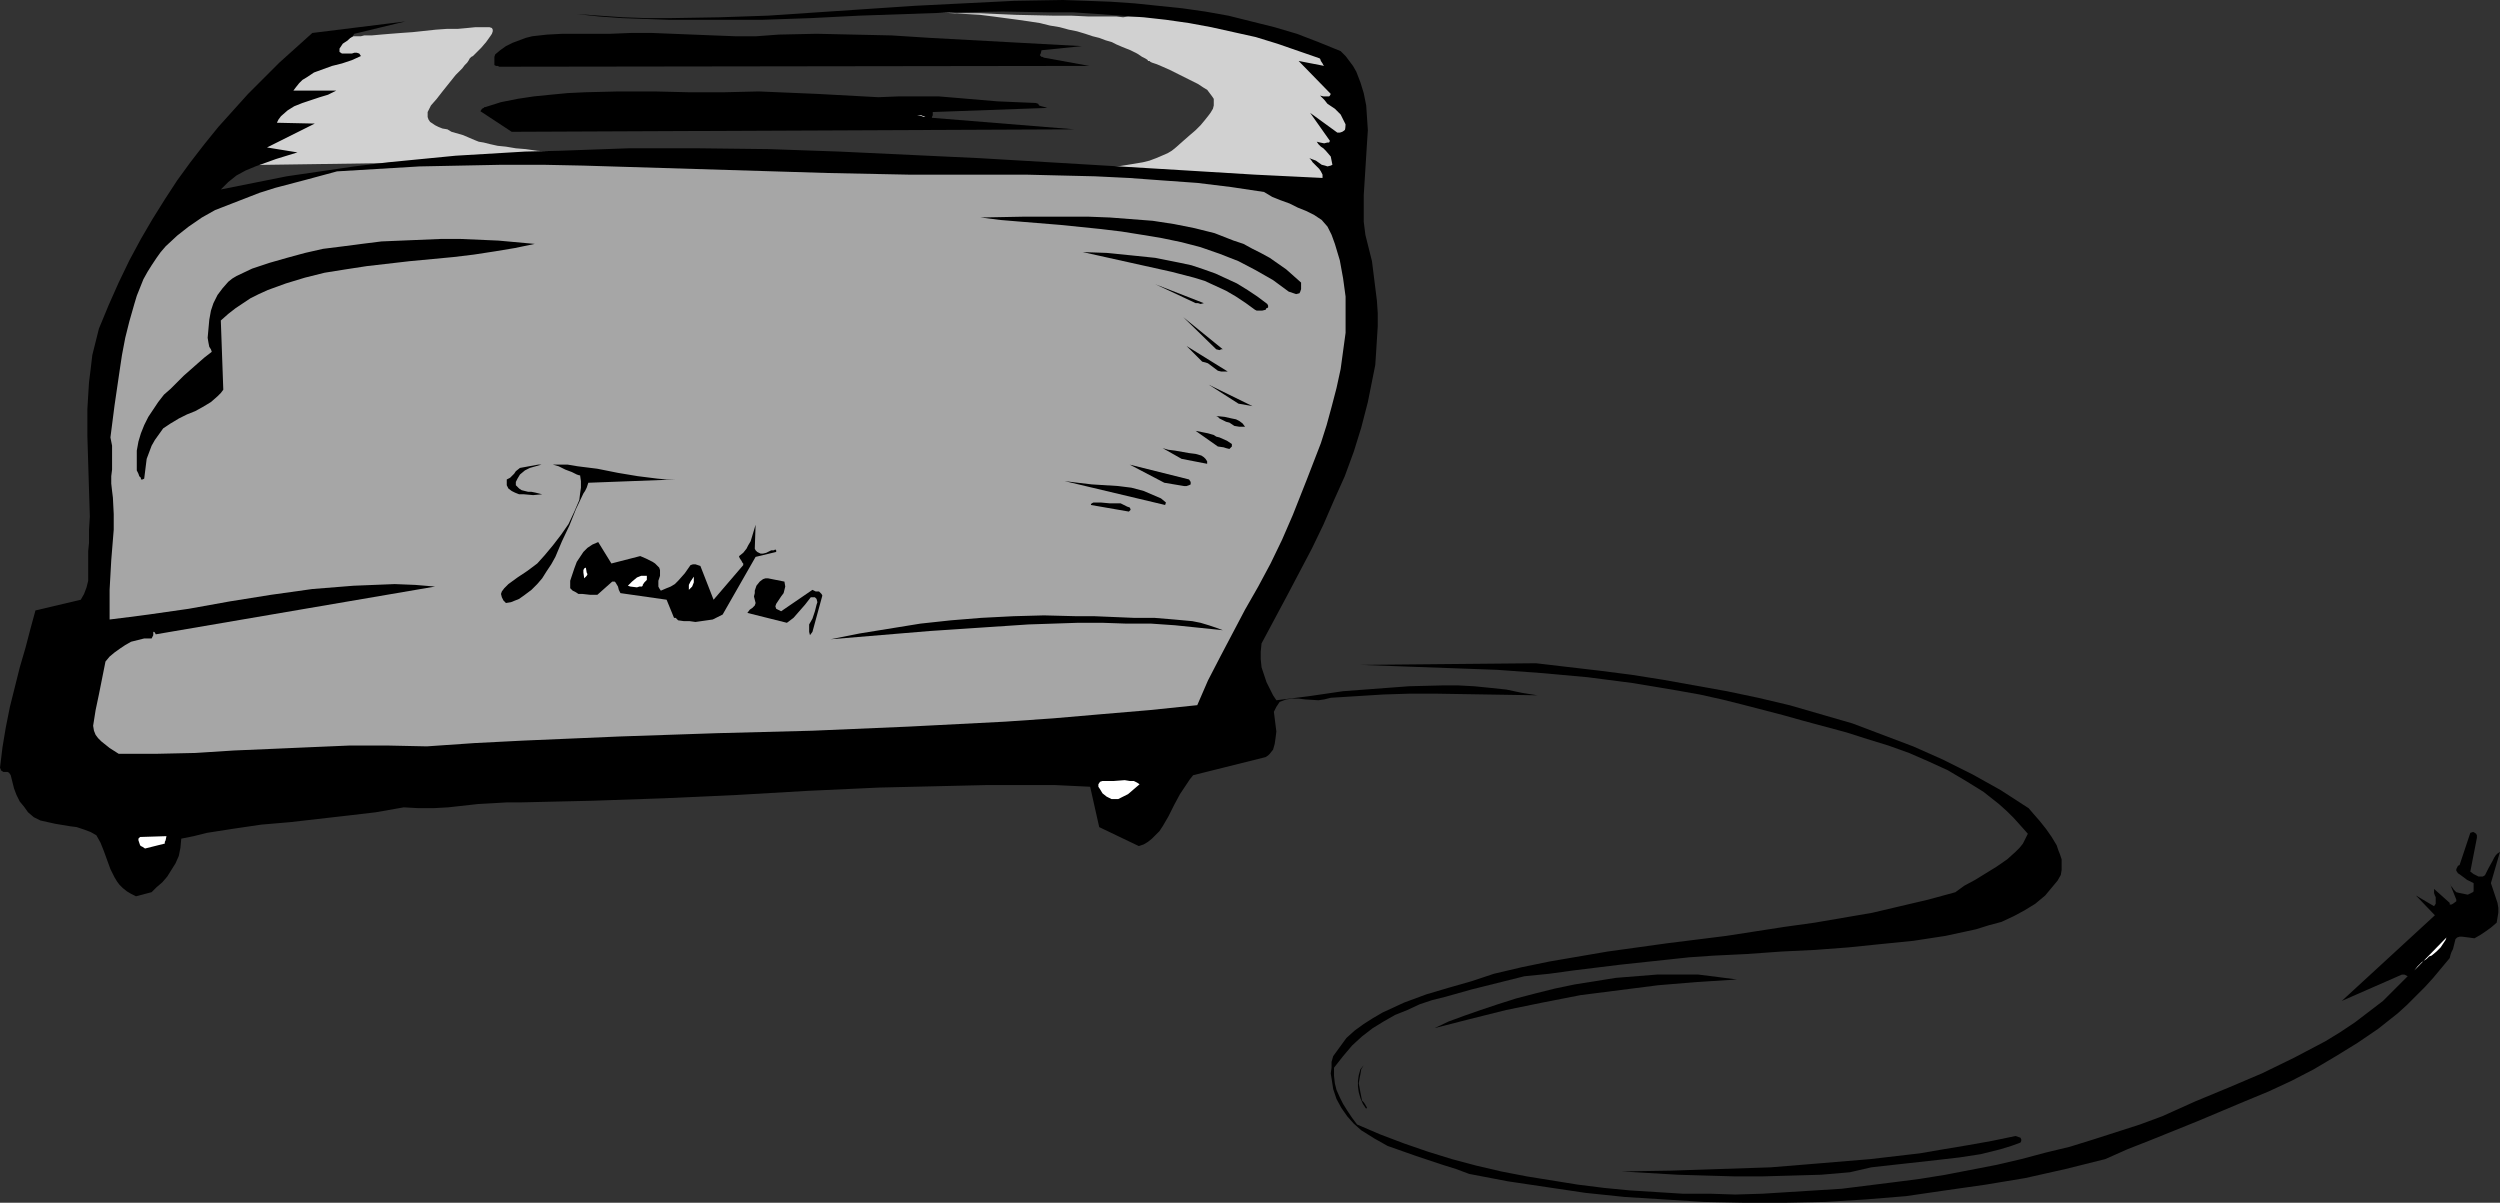<?xml version="1.0" encoding="UTF-8" standalone="no"?>
<svg
   version="1.0"
   width="129.724mm"
   height="62.41mm"
   id="svg35"
   sodipodi:docname="Toaster 24.wmf"
   xmlns:inkscape="http://www.inkscape.org/namespaces/inkscape"
   xmlns:sodipodi="http://sodipodi.sourceforge.net/DTD/sodipodi-0.dtd"
   xmlns="http://www.w3.org/2000/svg"
   xmlns:svg="http://www.w3.org/2000/svg">
  <rect width="100%" height="100%" fill="#333333" stroke="none"/>
  <sodipodi:namedview
     id="namedview35"
     pagecolor="#ffffff"
     bordercolor="#000000"
     borderopacity="0.25"
     inkscape:showpageshadow="2"
     inkscape:pageopacity="0.0"
     inkscape:pagecheckerboard="0"
     inkscape:deskcolor="#d1d1d1"
     inkscape:document-units="mm" />
  <defs
     id="defs1">
    <pattern
       id="WMFhbasepattern"
       patternUnits="userSpaceOnUse"
       width="6"
       height="6"
       x="0"
       y="0" />
  </defs>
  <path
     style="fill:#d1d1d1;fill-opacity:1;fill-rule:evenodd;stroke:none"
     d="m 180.507,2.262 h 0.808 l 0.646,0.162 h 0.97 0.808 1.131 1.293 l 1.454,0.162 h 1.293 3.232 l 3.394,0.162 3.717,0.162 7.272,0.162 h 3.555 l 3.394,0.162 h 2.909 2.586 l 1.293,0.162 0.97,-0.162 h 1.616 1.293 l 1.778,0.162 1.778,0.162 1.939,0.162 2.101,0.162 2.262,0.323 4.525,0.646 4.525,0.646 1.939,0.485 1.939,0.485 1.778,0.323 1.616,0.485 1.131,0.323 0.97,0.485 1.778,0.969 0.97,0.485 1.131,0.485 2.101,1.131 1.939,1.292 0.97,0.646 0.808,0.646 0.808,0.808 0.646,0.969 0.485,0.808 0.323,0.969 0.162,1.131 v 1.131 l -0.323,2.747 -0.323,2.585 -0.646,2.747 -0.646,2.423 -0.323,1.292 -0.323,0.969 -0.162,0.808 -0.323,0.808 -0.162,0.646 -0.162,0.485 v 0.323 h -0.162 -0.646 -0.646 -1.131 -1.131 l -1.454,-0.162 -1.778,-0.162 h -1.778 l -2.101,-0.162 h -2.262 l -2.262,-0.162 -2.424,-0.162 -5.171,-0.323 -5.494,-0.162 -5.494,-0.323 -5.333,-0.323 -5.333,-0.162 -2.586,-0.162 -2.262,-0.162 -2.262,-0.162 h -2.101 l -1.939,-0.162 h -1.778 l -1.616,-0.162 h -1.454 -1.131 -0.808 -0.646 -0.485 -0.162 v 0.162 h 0.323 l 0.323,0.162 h 0.485 l 0.808,0.162 h 0.808 l 0.97,0.162 h 0.97 l 1.131,0.162 h 2.747 2.909 3.07 l 3.07,-0.162 3.232,-0.323 3.07,-0.485 2.909,-0.485 1.293,-0.323 1.293,-0.485 1.131,-0.485 1.131,-0.485 0.808,-0.485 0.808,-0.646 1.454,-1.292 1.293,-1.131 1.131,-0.969 0.97,-0.969 0.808,-0.969 0.646,-0.808 0.485,-0.646 0.485,-0.808 0.162,-0.646 v -0.646 -0.646 l -0.323,-0.485 -0.485,-0.646 -0.485,-0.646 -0.808,-0.485 -0.97,-0.646 -1.939,-0.969 -1.939,-0.969 -1.616,-0.808 -1.454,-0.646 -1.131,-0.485 -0.485,-0.162 -0.485,-0.162 -0.323,-0.162 -0.162,-0.162 h -0.162 -0.162 v -0.162 l -0.485,-0.323 -0.646,-0.323 -0.97,-0.646 -0.646,-0.323 -0.646,-0.323 -0.808,-0.323 -0.808,-0.323 -1.131,-0.485 -0.97,-0.485 -1.131,-0.323 -1.293,-0.485 -1.293,-0.323 -1.454,-0.485 -1.616,-0.485 -1.616,-0.323 -1.778,-0.485 -1.939,-0.323 -1.939,-0.485 -2.101,-0.323 -2.262,-0.323 -2.424,-0.323 -2.424,-0.323 -2.586,-0.323 -2.747,-0.162 -2.747,-0.162 -3.07,-0.162 z"
     id="path1" />
  <path
     style="fill:#d1d1d1;fill-opacity:1;fill-rule:evenodd;stroke:none"
     d="m 69.326,7.109 -0.646,0.323 -0.646,0.323 -0.808,0.485 -0.97,0.485 -0.97,0.646 -0.97,0.808 -2.101,1.616 -2.262,1.939 -2.262,2.262 -4.686,4.524 -2.262,2.262 -2.101,2.262 -1.939,1.939 -0.808,0.969 -0.808,0.969 -0.808,0.808 -0.646,0.646 -0.485,0.646 -0.485,0.485 -0.485,0.485 -0.323,0.323 v 0.162 h -0.162 l 44.763,-0.646 h 0.808 0.808 25.371 6.302 6.141 25.371 0.97 0.808 -2.424 l -1.131,-0.162 h -1.454 -1.616 l -1.778,-0.162 h -2.101 -2.101 l -2.262,-0.162 h -2.424 l -5.01,-0.323 -5.171,-0.162 -10.666,-0.646 -5.01,-0.323 -2.262,-0.162 -2.262,-0.162 -2.262,-0.323 -1.939,-0.162 -1.939,-0.323 -1.616,-0.162 -1.454,-0.323 -1.293,-0.323 -0.97,-0.162 -0.808,-0.323 -2.262,-0.969 -2.262,-0.646 -0.808,-0.485 -0.97,-0.162 -0.808,-0.323 -0.646,-0.323 -0.485,-0.323 -0.485,-0.323 -0.323,-0.485 -0.162,-0.485 v -0.323 -0.646 l 0.323,-0.646 0.323,-0.646 1.131,-1.292 1.131,-1.454 2.586,-3.231 0.646,-0.646 0.646,-0.646 0.485,-0.646 0.485,-0.485 0.323,-0.485 0.162,-0.323 0.323,-0.323 v 0 0 l 0.323,-0.162 0.323,-0.323 0.323,-0.323 0.97,-0.969 0.97,-1.131 0.808,-1.131 0.323,-0.485 0.162,-0.485 V 5.816 l -0.162,-0.323 -0.485,-0.162 h -0.646 -0.808 -1.293 L 91.627,5.493 89.849,5.655 H 87.749 L 85.486,5.816 80.962,6.301 78.699,6.462 76.598,6.624 74.659,6.786 72.882,6.947 H 71.427 L 70.781,7.109 h -0.485 -0.485 -0.323 z"
     id="path2" />
  <path
     style="fill:#000000;fill-opacity:1;fill-rule:evenodd;stroke:none"
     d="m 288.132,230.226 7.595,1.454 7.595,1.131 7.595,1.131 7.757,0.808 7.757,0.485 7.757,0.485 7.918,0.162 h 7.918 l 7.918,-0.162 7.918,-0.485 7.918,-0.646 7.757,-1.131 7.918,-1.131 7.757,-1.292 7.918,-1.777 7.757,-1.939 4.363,-1.939 4.525,-1.777 9.211,-3.716 9.211,-3.877 4.686,-1.939 4.525,-2.1 4.363,-2.262 4.363,-2.585 4.202,-2.585 4.04,-2.747 3.878,-3.07 1.778,-1.616 1.778,-1.777 1.778,-1.777 1.616,-1.777 1.616,-1.939 1.616,-1.939 0.162,-0.646 0.162,-0.485 0.323,-0.646 0.323,-1.292 0.162,-0.646 0.323,-0.323 0.485,-0.162 h 0.485 l 1.293,0.162 1.131,0.162 1.131,-0.646 0.97,-0.646 1.131,-0.808 1.131,-0.969 0.162,-0.969 0.162,-0.969 v -0.969 l -0.162,-0.969 -0.323,-0.969 -0.323,-0.969 -0.646,-1.939 1.778,-6.139 -0.485,0.323 -0.323,0.323 -0.323,0.485 -0.323,0.646 -0.808,1.454 -0.646,1.292 -0.162,0.162 -0.323,0.162 h -0.485 -0.323 l -0.97,-0.485 -0.646,-0.485 1.293,-6.624 v -0.485 l -0.162,-0.323 -0.485,-0.323 h -0.162 l -0.485,0.162 -2.101,6.301 -0.323,0.162 -0.162,0.323 -0.162,0.323 v 0.323 l 0.323,0.485 0.485,0.323 1.293,0.969 0.646,0.323 0.646,0.323 v 0.808 0.808 l -0.162,0.162 -0.323,0.162 -0.646,0.323 -0.808,-0.162 -0.808,-0.162 -0.646,-0.162 -0.485,-0.485 -0.323,-0.485 -0.323,-0.323 -0.162,-0.485 1.293,3.231 v 0.162 0.162 l -0.646,0.485 -0.323,0.162 h -0.323 v 0 -0.323 l -3.07,-2.747 v 0.323 0.485 l 0.162,0.485 0.162,0.323 v 0.485 0.323 0.485 l -0.323,0.485 -3.555,-2.1 3.717,3.877 -18.261,16.802 11.797,-5.17 h 0.323 0.162 l 0.646,0.323 -2.424,2.423 -2.424,2.423 -2.747,2.1 -2.747,2.1 -2.909,1.939 -2.909,1.777 -3.07,1.616 -3.07,1.616 -6.302,3.07 -6.464,2.747 -6.626,2.747 -6.464,2.908 -4.363,1.616 -4.525,1.454 -4.525,1.454 -4.686,1.454 -4.686,1.131 -4.848,1.292 -4.848,1.131 -10.019,1.939 -5.01,0.808 -5.01,0.646 -5.171,0.646 -5.171,0.646 -5.171,0.323 -5.171,0.323 -5.171,0.323 -5.333,0.162 -5.01,-0.162 h -5.333 l -5.171,-0.323 -5.171,-0.323 -5.01,-0.485 -5.171,-0.646 -5.01,-0.808 -5.01,-0.808 -5.01,-0.969 -4.848,-1.131 -4.848,-1.292 -4.686,-1.454 -4.686,-1.616 -4.686,-1.777 -4.525,-1.939 -0.97,-1.292 -0.97,-1.454 -0.808,-1.292 -0.646,-1.292 -0.646,-1.454 -0.323,-1.292 -0.162,-1.454 v -1.616 l 1.778,-2.262 1.778,-2.1 1.939,-1.777 2.101,-1.616 2.101,-1.292 2.262,-1.292 2.424,-0.969 2.424,-1.131 2.424,-0.808 2.586,-0.646 5.171,-1.454 5.171,-1.292 5.171,-1.292 4.848,-0.485 4.686,-0.646 9.211,-1.131 9.05,-0.969 4.525,-0.485 4.686,-0.323 6.626,-0.323 6.787,-0.485 6.626,-0.323 6.464,-0.485 6.302,-0.646 6.464,-0.646 6.302,-0.969 5.979,-1.292 2.586,-0.808 2.424,-0.646 2.424,-1.131 2.101,-1.131 2.101,-1.292 1.939,-1.616 0.808,-0.969 0.808,-0.969 0.808,-0.969 0.646,-1.131 0.162,-0.969 v -0.969 -1.131 l -0.323,-0.969 -0.323,-0.808 -0.323,-0.969 -0.97,-1.616 -1.131,-1.616 -1.293,-1.616 -1.131,-1.292 -0.97,-1.131 -2.747,-1.777 -2.747,-1.777 -5.494,-3.07 -5.818,-2.908 -5.818,-2.585 -5.979,-2.262 -5.979,-2.262 -6.141,-1.777 -6.141,-1.777 -6.141,-1.454 -6.141,-1.292 -6.302,-1.131 -6.302,-1.131 -6.141,-0.969 -6.302,-0.808 -12.443,-1.454 -34.421,0.323 8.888,0.323 9.05,0.323 8.888,0.323 8.888,0.646 8.888,0.808 8.726,1.131 8.726,1.454 4.525,0.808 4.363,0.969 3.878,0.969 8.08,2.1 4.04,1.131 8.403,2.262 4.04,1.292 4.202,1.292 4.04,1.454 3.717,1.616 3.878,1.777 3.555,2.1 3.394,2.1 3.07,2.423 1.616,1.454 1.293,1.292 1.454,1.616 1.293,1.454 -0.485,0.969 -0.485,0.969 -0.646,0.808 -0.808,0.808 -1.616,1.454 -2.101,1.454 -4.202,2.585 -2.101,1.131 -1.778,1.292 -5.333,1.454 -5.494,1.292 -5.494,1.292 -5.656,0.969 -5.656,0.969 -5.818,0.808 -11.474,1.777 -11.635,1.454 -11.635,1.616 -5.656,0.969 -5.656,0.969 -5.494,1.131 -5.494,1.292 -4.363,1.454 -4.525,1.292 -4.363,1.292 -4.363,1.616 -2.101,0.969 -2.101,0.969 -1.939,1.131 -1.778,1.131 -1.778,1.292 -1.616,1.454 -1.293,1.777 -1.293,1.777 -0.323,1.131 v 1.131 l -0.162,1.131 0.162,0.969 0.323,2.1 0.646,1.939 0.97,1.777 1.131,1.616 1.293,1.454 1.454,1.292 1.293,0.808 1.293,0.808 2.586,1.454 2.747,0.969 2.747,0.969 5.333,1.777 2.586,0.808 z"
     id="path3" />
  <path
     style="fill:#000000;fill-opacity:1;fill-rule:evenodd;stroke:none"
     d="m 318.028,229.742 10.989,0.646 5.494,0.162 5.656,0.162 h 5.494 l 5.818,-0.162 5.656,-0.162 5.656,-0.485 4.202,-0.969 4.363,-0.485 8.726,-0.969 4.202,-0.485 4.202,-0.646 1.939,-0.485 1.939,-0.485 2.101,-0.646 1.778,-0.646 0.162,-0.323 v -0.162 -0.162 l -0.162,-0.323 -0.485,-0.162 -0.485,-0.162 -4.686,0.969 -4.525,0.808 -4.848,0.808 -4.686,0.808 -9.696,1.131 -9.696,0.808 -9.858,0.808 -9.858,0.323 -9.696,0.323 z"
     id="path4" />
  <path
     style="fill:#000000;fill-opacity:1;fill-rule:evenodd;stroke:none"
     d="m 26.664,175.78 3.07,-0.808 0.97,-0.969 1.131,-0.969 0.97,-1.131 0.808,-1.292 0.808,-1.292 0.646,-1.454 0.323,-1.616 0.162,-1.777 2.424,-0.485 2.586,-0.646 5.171,-0.808 5.494,-0.808 5.656,-0.485 5.656,-0.646 5.656,-0.646 5.494,-0.646 5.494,-0.969 2.909,0.162 h 2.909 l 2.909,-0.162 2.909,-0.323 2.909,-0.323 2.909,-0.162 2.747,-0.162 h 2.747 l 6.949,-0.162 7.11,-0.162 14.059,-0.485 14.221,-0.646 13.898,-0.808 14.059,-0.646 13.898,-0.323 6.949,-0.162 h 6.949 6.787 l 6.787,0.323 1.778,7.917 7.757,3.716 0.97,-0.323 0.808,-0.485 0.808,-0.646 0.646,-0.646 0.808,-0.808 0.646,-0.969 1.131,-1.939 1.131,-2.262 1.131,-2.1 1.293,-1.939 0.646,-0.969 0.646,-0.808 14.221,-3.554 0.485,-0.323 0.323,-0.323 0.646,-0.808 0.323,-1.131 0.162,-1.131 0.162,-1.292 -0.162,-1.292 -0.323,-2.585 0.485,-0.969 0.323,-0.485 0.323,-0.485 1.293,-0.485 1.131,-0.162 h 1.293 l 1.293,0.162 2.586,0.162 1.131,-0.162 1.293,-0.323 5.171,-0.323 5.171,-0.323 5.171,-0.162 h 5.01 l 10.019,0.162 10.019,0.162 -3.07,-0.485 -3.07,-0.646 -3.07,-0.323 -3.232,-0.323 -3.07,-0.162 h -3.232 l -6.464,0.162 -6.464,0.485 -6.464,0.485 -6.626,0.969 -6.464,0.808 -0.646,-0.969 -0.646,-1.292 -0.646,-1.292 -0.485,-1.454 -0.485,-1.454 -0.162,-1.616 v -1.454 l 0.162,-1.616 5.01,-9.371 4.848,-9.209 2.262,-4.685 2.101,-4.847 2.101,-4.685 1.778,-4.847 1.454,-4.685 1.293,-5.008 0.97,-4.847 0.485,-2.423 0.162,-2.423 0.162,-2.585 0.162,-2.585 v -2.585 l -0.162,-2.423 -0.323,-2.585 -0.323,-2.585 -0.323,-2.585 -0.646,-2.585 -0.646,-2.585 -0.323,-2.585 v -2.585 -2.585 l 0.323,-5.17 0.323,-5.17 0.162,-2.423 -0.162,-2.423 -0.162,-2.423 -0.485,-2.423 -0.646,-2.1 -0.808,-2.1 -0.646,-1.131 -1.454,-1.939 -0.97,-0.969 -4.363,-1.777 -4.202,-1.616 -4.363,-1.292 -4.525,-1.131 -4.525,-1.131 -4.525,-0.808 -4.525,-0.646 -4.686,-0.485 -4.686,-0.485 -4.686,-0.323 L 213.15,0.162 208.464,0 l -9.534,0.162 -9.696,0.485 -9.696,0.485 -9.696,0.646 -19.23,1.292 -9.534,0.323 -9.534,0.162 h -4.686 l -4.686,-0.162 -4.686,-0.323 -4.525,-0.323 4.525,0.485 4.525,0.323 4.525,0.162 4.525,0.162 h 9.211 9.373 l 9.373,-0.323 9.534,-0.485 18.746,-0.646 9.373,-0.162 9.211,0.162 h 4.686 l 4.686,0.323 4.525,0.323 4.525,0.323 4.363,0.485 4.525,0.646 4.363,0.808 4.363,0.969 4.363,0.969 4.202,1.292 4.202,1.454 4.202,1.454 0.162,0.485 0.323,0.485 0.162,0.323 0.162,0.162 -5.01,-0.969 6.302,6.462 -0.162,0.323 -0.162,0.162 h -0.485 -0.646 l -0.646,-0.162 0.808,0.808 0.646,0.808 1.454,0.969 1.131,1.131 0.323,0.646 0.323,0.646 0.323,0.646 v 0.808 l -0.162,0.323 -0.485,0.323 -0.485,0.162 h -0.485 l -5.333,-3.877 3.878,5.493 -0.162,0.323 h -0.323 l -0.646,0.162 -0.808,-0.162 -0.646,-0.162 0.323,0.485 0.485,0.485 0.485,0.323 0.485,0.485 0.97,1.131 0.162,0.808 0.162,0.808 -0.323,0.162 -0.646,0.162 -0.485,-0.162 -0.646,-0.162 -1.131,-0.808 -1.293,-0.485 0.323,0.323 0.323,0.485 0.808,0.808 0.485,0.485 0.323,0.485 0.323,0.646 v 0.646 l -13.251,-0.646 -13.251,-0.808 -13.413,-0.808 -13.574,-0.808 -13.736,-0.808 -13.736,-0.646 -13.736,-0.646 -13.898,-0.485 -13.736,-0.162 h -13.736 l -13.574,0.485 -6.787,0.162 -13.574,0.808 -6.626,0.646 -6.626,0.646 -6.626,0.808 -6.626,0.969 -6.626,0.969 -6.464,1.292 -6.464,1.292 1.454,-1.454 1.616,-1.292 1.778,-0.969 1.939,-0.808 4.04,-1.454 4.202,-1.292 -5.979,-0.969 9.373,-4.685 -7.434,-0.162 0.323,-0.646 0.485,-0.646 1.293,-1.131 1.293,-0.808 1.616,-0.646 3.394,-1.131 1.616,-0.485 1.616,-0.808 h -8.403 l 0.485,-0.646 0.646,-0.808 0.646,-0.646 0.808,-0.485 1.454,-0.969 1.778,-0.646 1.778,-0.646 1.939,-0.485 1.939,-0.646 1.778,-0.808 -0.323,-0.485 -0.485,-0.162 h -0.485 l -0.485,0.162 h -1.293 -0.646 l -0.485,-0.323 v -0.646 l 0.323,-0.485 0.323,-0.485 0.97,-0.646 0.485,-0.485 0.485,-0.323 0.323,-0.485 10.019,-2.423 -18.261,2.262 -3.232,2.908 -3.232,2.908 -3.07,3.07 -3.07,3.07 -2.909,3.231 -2.909,3.231 -2.747,3.393 -2.747,3.554 -2.586,3.554 -2.424,3.716 -2.424,3.877 -2.262,3.877 -2.262,4.201 -2.101,4.362 -1.939,4.362 -1.939,4.685 -0.646,2.585 -0.646,2.585 -0.323,2.747 -0.323,2.585 -0.162,2.585 -0.162,2.747 v 5.17 l 0.162,5.332 0.162,5.332 0.162,5.17 -0.162,2.585 v 2.585 l -0.162,1.616 v 4.362 1.454 l -0.323,1.292 -0.485,1.292 -0.646,1.131 -8.888,2.1 -0.485,1.777 -0.485,1.777 -0.97,3.716 -1.131,3.877 -0.97,3.877 -0.97,3.877 -0.808,4.039 -0.646,3.877 L 0,150.576 l 0.162,0.323 v 0.162 l 0.485,0.323 H 0.97 1.454 l 0.323,0.162 0.323,0.485 0.323,1.292 0.323,1.292 0.485,1.292 0.646,1.292 0.808,0.969 0.808,1.131 1.131,0.969 1.293,0.646 2.909,0.646 2.909,0.485 1.293,0.162 1.454,0.485 1.293,0.485 1.131,0.646 0.808,1.454 0.646,1.616 0.646,1.777 0.646,1.777 0.808,1.616 0.485,0.808 0.485,0.646 0.646,0.646 0.808,0.646 0.808,0.485 z"
     id="path5" />
  <path
     style="fill:#000000;fill-opacity:1;fill-rule:evenodd;stroke:none"
     d="m 268.094,217.14 -0.162,-0.162 -0.162,-0.323 -0.323,-0.485 -0.323,-0.323 -0.323,-1.616 -0.323,-1.777 0.162,-0.969 0.162,-0.808 0.162,-0.969 0.485,-0.808 -0.646,0.808 -0.323,1.131 -0.162,1.131 v 1.131 l 0.162,1.131 0.323,1.131 0.485,1.131 0.646,0.969 z"
     id="path6" />
  <path
     style="fill:#ffffff;fill-opacity:1;fill-rule:evenodd;stroke:none"
     d="m 28.442,166.409 3.878,-0.969 v -0.323 l 0.162,-0.323 0.162,-0.808 -5.171,0.162 -0.162,0.162 -0.162,0.162 v 0.323 l 0.162,0.485 0.162,0.485 0.162,0.162 0.323,0.162 z"
     id="path7" />
  <path
     style="fill:#000000;fill-opacity:1;fill-rule:evenodd;stroke:none"
     d="m 281.345,201.63 6.949,-1.777 7.11,-1.777 7.11,-1.454 7.434,-1.454 7.595,-0.969 7.595,-0.969 7.757,-0.646 7.757,-0.485 -3.717,-0.485 -3.878,-0.485 h -4.04 -4.04 l -4.04,0.323 -4.04,0.323 -4.04,0.646 -4.04,0.646 -3.878,0.808 -3.878,0.969 -3.717,0.969 -3.555,1.131 -3.394,1.131 -3.232,1.131 -3.07,1.131 z"
     id="path8" />
  <path
     style="fill:#a6a6a6;fill-opacity:1;fill-rule:evenodd;stroke:none"
     d="m 23.27,147.83 h 7.595 l 7.434,-0.162 7.595,-0.485 7.595,-0.323 7.434,-0.323 7.595,-0.323 h 7.595 l 7.595,0.162 9.373,-0.646 9.534,-0.485 18.907,-0.808 19.069,-0.646 18.746,-0.485 18.907,-0.808 18.907,-0.969 9.373,-0.646 9.373,-0.808 9.534,-0.808 9.373,-0.969 2.101,-4.847 2.424,-4.685 4.848,-9.209 2.586,-4.524 2.424,-4.524 2.262,-4.685 2.101,-4.847 2.747,-6.947 2.747,-7.109 1.131,-3.554 0.97,-3.554 0.97,-3.716 0.808,-3.716 0.485,-3.554 0.485,-3.554 v -3.554 -3.554 l -0.485,-3.554 -0.646,-3.554 -0.97,-3.231 -0.646,-1.777 -0.808,-1.616 -1.131,-1.292 -1.454,-0.969 -1.616,-0.808 -1.616,-0.646 -1.616,-0.808 -1.778,-0.646 -1.616,-0.646 -1.616,-0.969 -6.464,-0.969 -6.626,-0.808 -6.787,-0.485 -6.626,-0.485 -6.626,-0.323 -6.787,-0.162 -6.626,-0.162 h -6.626 -8.242 -8.08 l -15.998,-0.323 -15.998,-0.485 -15.998,-0.485 -15.998,-0.485 -7.918,-0.162 h -8.08 l -8.08,0.162 -8.08,0.162 -8.08,0.485 -8.08,0.485 -5.979,1.616 -6.141,1.616 -3.07,0.969 -2.909,1.131 -2.909,1.131 -2.909,1.131 -2.586,1.454 -2.586,1.777 -2.262,1.777 -2.262,2.1 -0.97,1.131 -0.808,1.131 -0.97,1.454 -0.808,1.292 -0.808,1.454 -0.646,1.616 -0.646,1.616 -0.485,1.616 -0.97,3.393 -0.808,3.231 -0.646,3.393 -0.485,3.231 -0.97,6.624 -0.808,6.301 0.323,1.616 v 1.777 2.908 l -0.162,1.292 v 1.454 l 0.162,1.454 0.162,1.292 0.162,3.231 v 3.07 l -0.485,5.978 -0.323,5.816 v 2.908 2.908 l 3.878,-0.485 3.717,-0.485 7.918,-1.131 8.08,-1.454 8.08,-1.292 8.08,-1.131 4.04,-0.323 4.04,-0.323 4.04,-0.162 4.04,-0.162 4.04,0.162 3.878,0.323 -54.782,9.371 -0.162,-0.323 -0.162,-0.162 v 0 h -0.162 v 0.646 l -0.162,0.323 -0.162,0.323 h -1.454 l -1.293,0.323 -1.293,0.323 -1.131,0.646 -0.97,0.646 -1.131,0.808 -0.97,0.808 -0.808,0.969 -0.646,3.231 -0.646,3.231 -0.646,3.07 -0.485,3.07 0.162,0.969 0.323,0.808 0.485,0.646 0.646,0.646 0.808,0.646 0.808,0.646 z"
     id="path9" />
  <path
     style="fill:#ffffff;fill-opacity:1;fill-rule:evenodd;stroke:none"
     d="M 8.08,139.752 11.474,123.757 Z"
     id="path10" />
  <path
     style="fill:#ffffff;fill-opacity:1;fill-rule:evenodd;stroke:none"
     d="m 217.998,156.716 h 0.808 0.485 l 0.646,-0.323 1.293,-0.646 1.131,-0.969 1.131,-0.969 -0.485,-0.323 -0.646,-0.323 h -0.808 l -0.97,-0.162 -2.101,0.162 h -1.131 -0.808 -0.162 -0.162 l -0.485,0.162 -0.323,0.485 v 0.485 l 0.323,0.485 0.485,0.808 0.808,0.646 z"
     id="path11" />
  <path
     style="fill:#ffffff;fill-opacity:1;fill-rule:evenodd;stroke:none"
     d="m 473.487,190.321 0.646,-0.808 0.808,-0.808 0.97,-0.646 0.485,-0.485 0.485,-0.162 0.97,-0.808 0.808,-0.808 0.646,-0.969 0.323,-0.485 0.162,-0.485 z"
     id="path12" />
  <path
     style="fill:#000000;fill-opacity:1;fill-rule:evenodd;stroke:none"
     d="m 100.192,118.102 1.616,-0.646 1.131,-0.808 1.293,-0.969 1.131,-1.131 0.97,-1.131 0.808,-1.292 0.97,-1.454 0.808,-1.454 1.293,-3.07 1.454,-3.07 1.293,-3.231 1.454,-3.07 0.323,-0.485 0.323,-0.646 0.323,-0.969 17.13,-0.646 h -1.778 l -1.778,-0.162 -3.878,-0.485 -1.939,-0.323 -1.939,-0.323 -4.04,-0.808 -3.878,-0.485 -1.939,-0.323 h -1.939 -1.939 -1.939 l -1.778,0.323 -1.778,0.323 -0.808,0.646 -0.323,0.485 -0.323,0.323 -0.485,0.485 -0.646,0.323 v 0.323 0.485 0.323 l 0.323,0.646 0.646,0.485 0.646,0.323 0.808,0.323 h 0.97 l 1.778,0.162 1.778,-0.162 -0.646,-0.162 -0.646,-0.162 -0.808,-0.162 h -0.646 l -0.646,-0.162 -0.646,-0.162 -0.485,-0.323 -0.646,-0.646 v -0.646 l 0.323,-0.646 0.485,-0.808 0.97,-0.808 0.97,-0.485 1.131,-0.323 1.131,-0.323 h 1.131 1.131 l 1.131,0.323 1.293,0.646 1.293,0.485 0.646,0.323 0.323,0.162 0.485,0.162 h 0.162 l 0.162,1.131 v 1.292 l -0.162,1.131 -0.162,1.292 -0.485,1.131 -0.485,1.131 -1.131,2.423 -1.454,2.1 -1.616,2.1 -1.616,1.939 -1.454,1.616 -1.939,1.454 -0.97,0.646 -0.97,0.646 -1.778,1.292 -0.808,0.808 -0.485,0.646 -0.162,0.485 0.162,0.646 0.323,0.646 0.485,0.485 z"
     id="path13" />
  <path
     style="fill:#000000;fill-opacity:1;fill-rule:evenodd;stroke:none"
     d="m 132.997,121.657 1.131,0.162 h 1.131 l 1.131,0.162 1.131,-0.162 1.131,-0.162 1.131,-0.162 0.97,-0.485 0.97,-0.485 6.464,-11.309 4.04,-0.969 v -0.323 l -0.162,-0.162 -0.323,0.162 h -0.485 l -0.97,0.485 -0.646,0.162 h -0.485 l -0.646,-0.323 -0.323,-0.323 -0.162,-0.323 0.162,-4.685 -0.97,3.231 -0.485,0.808 -0.323,0.646 -0.646,0.808 -0.808,0.646 v 0.162 l 0.162,0.323 0.323,0.485 0.162,0.323 0.162,0.162 v 0.323 l -5.818,6.786 -2.586,-6.624 -0.97,-0.323 h -0.485 l -0.485,0.162 -1.131,1.616 -1.293,1.454 -0.646,0.646 -0.808,0.485 -0.808,0.323 -1.131,0.485 -0.323,-0.485 -0.162,-0.323 v -0.485 -0.646 l 0.162,-0.485 0.162,-0.485 v -0.646 -0.485 l -0.162,-0.485 -0.323,-0.323 -0.485,-0.485 -0.485,-0.323 -1.293,-0.646 -1.131,-0.485 -5.656,1.454 -2.586,-4.201 -1.131,0.485 -0.97,0.646 -0.808,0.808 -0.646,0.969 -0.646,0.969 -0.485,1.292 -0.808,2.423 v 0.969 0.485 0 l 0.485,0.485 0.646,0.323 0.485,0.323 h 0.808 l 1.454,0.162 h 1.454 l 2.909,-2.585 h 0.485 l 0.162,0.162 0.485,0.808 0.162,0.646 0.323,0.646 9.05,1.292 1.454,3.554 h 0.323 l 0.162,0.162 z"
     id="path14" />
  <path
     style="fill:#000000;fill-opacity:1;fill-rule:evenodd;stroke:none"
     d="m 159.337,123.918 1.939,-7.109 -0.162,-0.323 -0.162,-0.162 -0.323,-0.323 h -0.646 l -0.323,-0.162 -0.323,-0.162 -6.141,4.201 -0.646,-0.323 -0.323,-0.162 -0.162,-0.485 0.162,-0.485 0.323,-0.485 0.646,-0.969 0.485,-0.646 0.162,-0.646 0.162,-0.646 -0.162,-0.969 -3.232,-0.646 h -0.485 l -0.485,0.162 -0.646,0.485 -0.646,0.808 -0.323,0.969 v 0.485 l -0.162,0.646 0.162,0.646 0.162,0.646 -0.162,0.485 -0.485,0.485 -0.485,0.323 -0.485,0.646 7.757,1.939 0.646,-0.485 0.646,-0.485 1.131,-1.292 1.131,-1.292 1.131,-1.454 h 0.162 0.323 0.323 l 0.323,0.323 0.162,0.646 -0.162,0.485 -0.323,1.292 -0.485,1.454 -0.646,1.131 v 0.808 0.646 l 0.162,0.646 z"
     id="path15" />
  <path
     style="fill:#000000;fill-opacity:1;fill-rule:evenodd;stroke:none"
     d="m 162.893,125.372 19.392,-1.616 9.696,-0.646 9.696,-0.646 9.696,-0.323 h 4.848 l 4.686,0.162 h 4.848 l 4.686,0.323 4.686,0.485 4.686,0.485 -1.293,-0.485 -1.454,-0.485 -1.616,-0.485 -1.616,-0.323 -1.778,-0.162 -1.778,-0.162 -3.878,-0.323 h -4.04 l -3.878,-0.162 -3.878,-0.162 h -3.555 l -6.302,-0.162 -5.979,0.162 -6.302,0.323 -5.979,0.485 -5.979,0.646 -5.979,0.969 -5.979,0.969 z"
     id="path16" />
  <path
     style="fill:#ffffff;fill-opacity:1;fill-rule:evenodd;stroke:none"
     d="m 115.059,112.932 0.162,-0.323 -0.162,-0.323 -0.162,-0.969 -0.323,0.162 -0.162,0.323 v 0.485 l 0.162,1.131 z"
     id="path17" />
  <path
     style="fill:#ffffff;fill-opacity:1;fill-rule:evenodd;stroke:none"
     d="m 123.624,115.032 1.293,0.162 0.485,-0.162 h 0.485 l 0.162,-0.162 v -0.162 l 0.323,-0.485 0.485,-0.485 v -0.485 -0.323 h -0.485 -0.646 l -0.808,0.323 -0.97,0.808 -0.808,0.808 z"
     id="path18" />
  <path
     style="fill:#ffffff;fill-opacity:1;fill-rule:evenodd;stroke:none"
     d="m 135.744,115.032 0.323,-0.808 v -0.485 -0.646 l -0.323,0.485 -0.323,0.485 -0.323,0.646 v 0.485 0.485 z"
     id="path19" />
  <path
     style="fill:#000000;fill-opacity:1;fill-rule:evenodd;stroke:none"
     d="m 28.28,93.868 0.162,-1.292 0.162,-1.292 0.162,-1.292 0.485,-1.292 0.485,-1.292 0.646,-1.131 0.808,-1.131 0.808,-1.131 1.454,-0.969 1.616,-0.969 1.616,-0.808 1.616,-0.646 1.454,-0.808 1.616,-0.969 1.293,-1.131 0.646,-0.646 0.485,-0.646 -0.485,-13.571 1.454,-1.292 1.454,-1.131 1.454,-0.969 1.454,-0.969 1.616,-0.808 1.778,-0.808 3.555,-1.292 3.717,-1.131 3.878,-0.969 4.04,-0.646 4.202,-0.646 8.403,-0.969 8.565,-0.808 4.04,-0.485 4.202,-0.646 3.878,-0.646 3.878,-0.808 -3.555,-0.323 -3.555,-0.323 -3.717,-0.162 -3.717,-0.162 h -3.878 l -3.878,0.162 -3.878,0.162 -3.878,0.162 -3.878,0.485 -3.717,0.485 -3.878,0.485 -3.555,0.808 -3.555,0.969 -3.394,0.969 -3.394,1.131 -3.07,1.454 -0.808,0.485 -0.808,0.646 -1.131,1.292 -0.97,1.292 -0.808,1.616 -0.485,1.454 -0.323,1.777 -0.162,1.777 -0.162,1.777 0.162,0.969 0.162,0.808 0.323,0.485 0.162,0.485 -1.454,1.131 -1.293,1.131 -2.747,2.423 -2.586,2.585 -1.293,1.131 -1.131,1.454 -0.97,1.454 -0.97,1.454 -0.808,1.616 -0.646,1.616 -0.485,1.616 -0.323,1.777 v 1.777 2.1 l 0.323,0.646 0.162,0.485 0.162,0.162 0.162,0.162 v 0.323 h 0.162 0.162 z"
     id="path20" />
  <path
     style="fill:#000000;fill-opacity:1;fill-rule:evenodd;stroke:none"
     d="m 213.958,99.038 7.434,1.293 0.323,-0.323 v -0.162 l -0.162,-0.323 -0.485,-0.162 -0.97,-0.485 -0.323,-0.162 h -0.485 -1.616 l -1.778,-0.162 h -0.808 -0.646 l -0.323,0.162 -0.162,0.162 z"
     id="path21" />
  <path
     style="fill:#000000;fill-opacity:1;fill-rule:evenodd;stroke:none"
     d="m 228.502,99.038 0.162,-0.485 -0.97,-0.808 -1.131,-0.485 -1.131,-0.485 -1.131,-0.485 -2.424,-0.646 -2.586,-0.323 -2.586,-0.162 -2.586,-0.162 -2.747,-0.323 -2.586,-0.323 z"
     id="path22" />
  <path
     style="fill:#000000;fill-opacity:1;fill-rule:evenodd;stroke:none"
     d="m 228.341,94.676 3.878,0.646 h 0.485 l 0.485,-0.162 0.323,-0.162 v -0.162 -0.323 l -0.323,-0.485 -11.635,-2.908 z"
     id="path23" />
  <path
     style="fill:#000000;fill-opacity:1;fill-rule:evenodd;stroke:none"
     d="m 231.734,89.99 5.01,0.969 v -0.485 l -0.323,-0.485 -0.323,-0.323 -0.485,-0.323 -1.131,-0.323 -1.293,-0.162 -2.747,-0.485 -1.293,-0.162 -1.131,-0.323 z"
     id="path24" />
  <path
     style="fill:#000000;fill-opacity:1;fill-rule:evenodd;stroke:none"
     d="m 238.845,87.567 1.131,0.162 0.485,0.162 0.646,0.162 0.323,-0.323 0.162,-0.162 v -0.323 -0.162 l -0.485,-0.323 -0.485,-0.323 -1.454,-0.646 -0.646,-0.162 -0.485,-0.323 -1.131,-0.323 -0.808,-0.162 -1.616,-0.323 z"
     id="path25" />
  <path
     style="fill:#000000;fill-opacity:1;fill-rule:evenodd;stroke:none"
     d="m 242.077,83.528 0.97,0.162 h 0.485 0.646 l -0.485,-0.646 -0.646,-0.485 -0.646,-0.323 -0.808,-0.162 -1.454,-0.323 -1.616,-0.162 0.323,0.162 0.323,0.323 0.97,0.485 0.323,0.162 0.646,0.162 z"
     id="path26" />
  <path
     style="fill:#000000;fill-opacity:1;fill-rule:evenodd;stroke:none"
     d="m 242.885,79.166 2.747,0.485 -8.565,-4.201 z"
     id="path27" />
  <path
     style="fill:#000000;fill-opacity:1;fill-rule:evenodd;stroke:none"
     d="m 240.137,72.865 h 0.646 l -8.08,-5.008 3.07,3.07 0.646,0.162 0.485,0.162 1.939,1.454 0.646,0.162 z"
     id="path28" />
  <path
     style="fill:#000000;fill-opacity:1;fill-rule:evenodd;stroke:none"
     d="m 238.521,68.502 0.646,0.162 0.323,-0.162 h 0.323 l -7.757,-6.301 z"
     id="path29" />
  <path
     style="fill:#000000;fill-opacity:1;fill-rule:evenodd;stroke:none"
     d="m 234.158,59.293 0.323,0.162 h 0.485 l 0.485,0.162 0.646,-0.162 -9.534,-3.716 z"
     id="path30" />
  <path
     style="fill:#000000;fill-opacity:1;fill-rule:evenodd;stroke:none"
     d="m 246.117,60.747 0.323,0.162 h 0.485 0.646 l 0.646,-0.162 0.162,-0.323 h 0.162 l 0.162,-0.162 v 0 -0.323 l -0.162,-0.323 -1.939,-1.454 -1.939,-1.292 -2.101,-1.292 -2.101,-0.969 -2.101,-0.969 -2.262,-0.808 -2.424,-0.808 -2.262,-0.485 -2.424,-0.485 -2.424,-0.485 -4.686,-0.485 -4.848,-0.485 -4.686,-0.162 4.363,0.969 4.363,0.969 4.363,0.969 4.363,0.969 4.363,1.131 2.101,0.646 2.101,0.969 2.101,0.969 1.939,1.131 1.939,1.292 z"
     id="path31" />
  <path
     style="fill:#000000;fill-opacity:1;fill-rule:evenodd;stroke:none"
     d="m 252.742,57.193 0.485,0.162 0.485,0.162 0.485,0.162 0.646,-0.162 0.162,-0.323 0.162,-0.485 v -1.292 l -1.454,-1.292 -1.454,-1.292 -1.616,-1.131 -1.616,-1.131 -1.778,-0.969 -1.616,-0.808 -1.778,-0.969 -1.939,-0.646 -3.717,-1.454 -3.878,-0.969 -4.04,-0.808 -4.202,-0.646 -4.202,-0.323 -4.202,-0.323 -4.202,-0.162 h -4.363 -8.403 l -8.403,0.162 3.878,0.485 3.878,0.323 7.918,0.646 7.918,0.808 4.04,0.485 4.04,0.646 3.878,0.646 3.878,0.808 3.717,0.969 3.717,1.292 3.717,1.454 3.394,1.777 3.394,1.939 z"
     id="path32" />
  <path
     style="fill:#000000;fill-opacity:1;fill-rule:evenodd;stroke:none"
     d="m 100.353,25.85 110.373,-0.485 -27.957,-2.262 v -0.162 l 0.162,-0.323 v -0.646 l 22.462,-0.808 -0.485,-0.162 -0.646,-0.162 -0.485,-0.162 -0.162,-0.323 -0.485,-0.162 -3.878,-0.162 -3.717,-0.162 -7.595,-0.646 -3.878,-0.323 h -3.878 -3.878 l -4.04,0.162 -5.979,-0.323 -5.979,-0.323 -11.474,-0.485 -6.787,0.162 h -6.949 l -6.787,-0.162 h -6.949 l -6.626,0.162 -3.394,0.162 -3.394,0.323 -3.232,0.323 -3.232,0.485 -3.232,0.646 -3.07,0.969 h -0.162 l -0.162,0.162 -0.323,0.162 -0.323,0.485 z"
     id="path33" />
  <path
     style="fill:#000000;fill-opacity:1;fill-rule:evenodd;stroke:none"
     d="m 97.929,13.087 115.705,-0.162 -8.888,-1.616 -0.323,-0.162 h -0.162 l -0.323,-0.323 0.162,-0.323 0.162,-0.646 7.918,-0.808 -14.867,-0.808 -14.867,-0.808 -7.595,-0.485 -7.434,-0.162 -7.272,-0.162 -7.434,0.162 -4.363,0.323 h -4.202 l -4.202,-0.162 -8.08,-0.323 -4.04,-0.162 h -4.04 l -4.04,0.162 h -3.07 -3.07 -3.232 l -3.07,0.162 -2.909,0.323 -1.293,0.323 -1.293,0.485 -1.293,0.485 -1.293,0.646 -1.131,0.808 -0.97,0.808 -0.162,0.485 v 0.485 0.485 0.646 l 0.323,0.162 h 0.323 z"
     id="path34" />
  <path
     style="fill:#ffffff;fill-opacity:1;fill-rule:evenodd;stroke:none"
     d="m 179.861,22.619 h 0.323 0.485 l 0.808,0.323 h -0.323 l -0.323,-0.162 z"
     id="path35" />
</svg>
